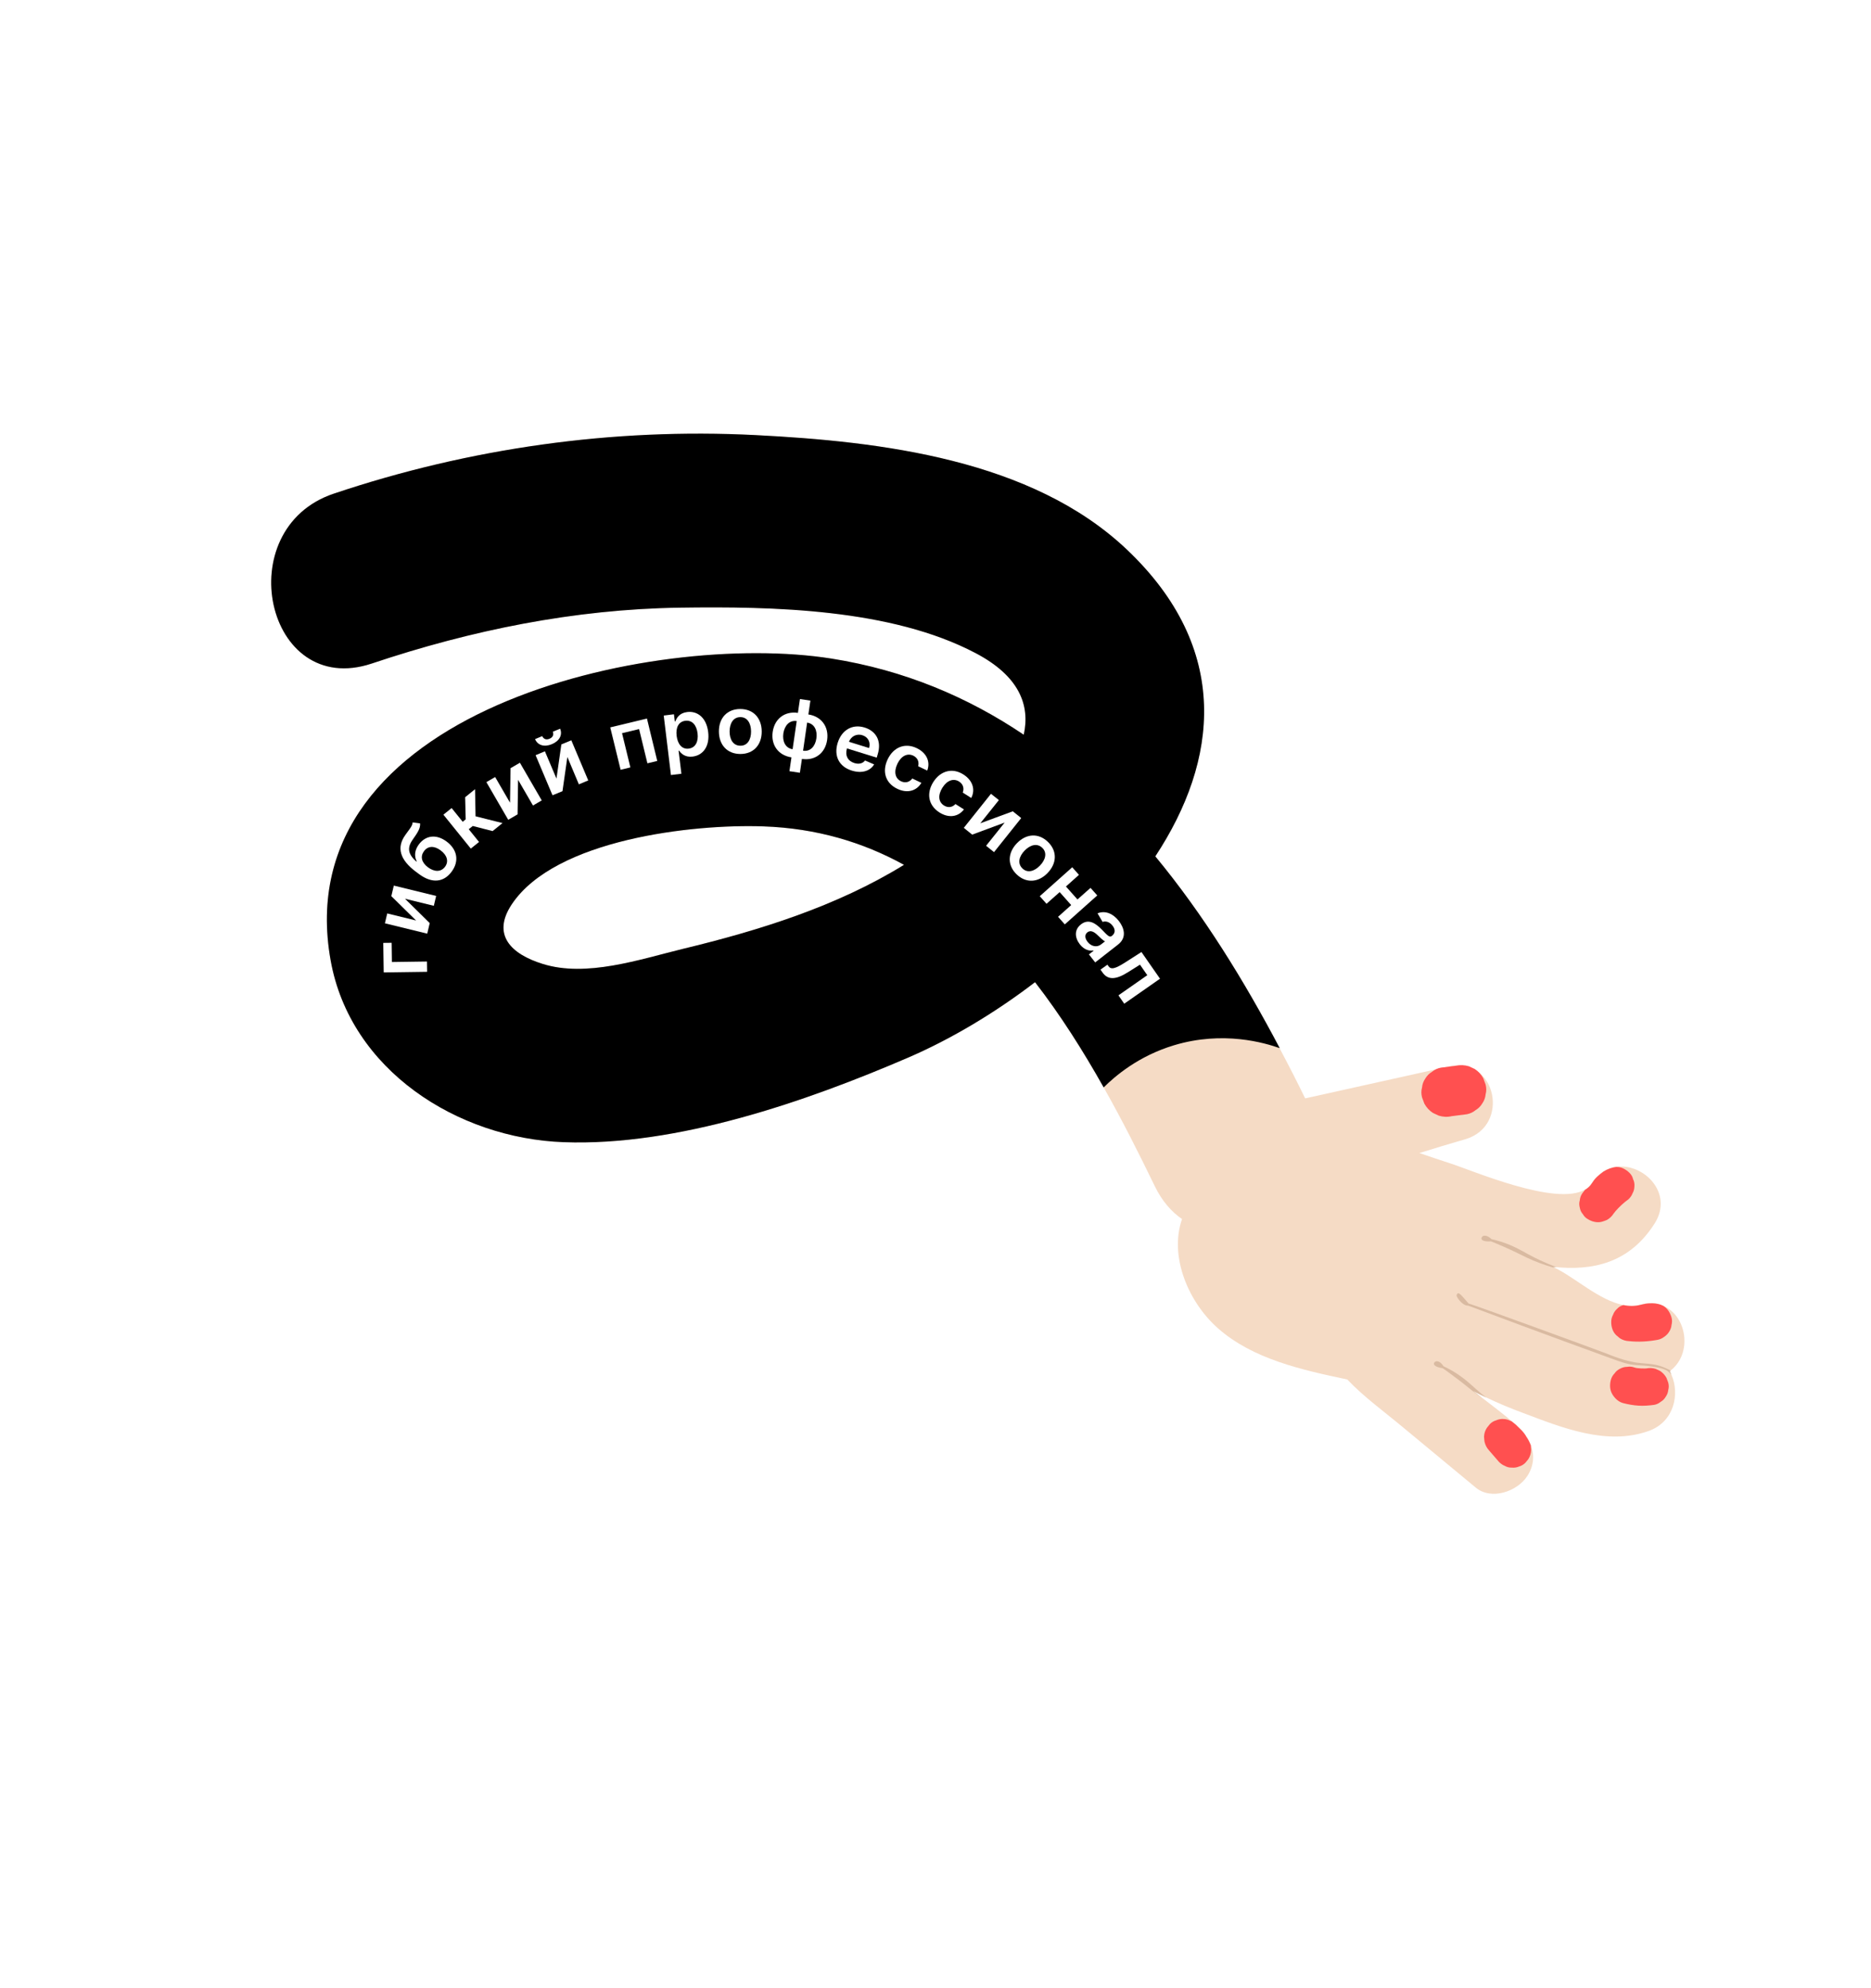 <?xml version="1.0" encoding="UTF-8"?> <svg xmlns="http://www.w3.org/2000/svg" width="336" height="357" viewBox="0 0 336 357" fill="none"><g filter="url(#filter0_d_0_444)"><path d="M49.337 174.493C49.185 173.835 49.046 173.153 48.931 172.483C46.018 156.23 50.582 141.401 62.114 129.623C58.242 129.521 54.519 128.511 51.18 126.63C45.009 123.146 40.51 116.807 38.805 109.247C35.966 96.545 41.391 80.919 57.253 75.619C83.304 66.874 110.23 63.143 137.261 64.525C162.889 65.82 191.728 69.647 211.345 88.235C220.002 96.443 225.531 105.663 227.76 115.644C230.29 126.959 228.469 138.975 222.486 150.802C228.901 159.402 235.033 169.281 241.105 180.803C241.308 181.183 241.501 181.569 241.704 181.948L255.188 178.951C255.981 178.656 256.788 178.441 257.604 178.28C257.818 178.244 258.032 178.207 258.254 178.181L260.924 177.836C261.101 177.811 261.534 177.765 261.568 177.771C263.871 177.5 266.117 177.708 268.257 178.386C268.746 178.54 269.23 178.727 269.7 178.956L270.697 179.432C271.176 179.654 271.64 179.917 272.091 180.204C272.773 180.64 273.305 181.079 273.667 181.387C276.986 183.961 279.315 187.668 280.257 191.91C280.918 194.865 280.862 197.788 280.213 200.497C280.738 200.021 281.304 199.56 281.899 199.139C282.163 198.945 282.428 198.751 282.707 198.577C284.815 197.241 287.155 196.385 289.643 196.038C289.944 195.998 290.253 195.967 290.553 195.944C299.63 195.154 308.449 201.508 310.436 210.399C311.463 215.002 310.586 219.824 307.961 223.967C307.958 223.984 307.948 223.991 307.929 224.006C311.251 226.562 313.659 230.317 314.627 234.616C315.57 238.858 315.095 243.098 313.369 246.763C313.975 255.249 309.09 263.027 300.949 265.936C295.853 267.758 290.847 267.916 286.181 267.265C285.824 268.01 285.415 268.747 284.951 269.45C282.162 273.759 277.299 276.843 271.992 277.659C267.042 278.408 262.281 277.134 258.575 274.074L245.517 263.256C244.654 262.532 243.769 261.838 242.887 261.128C241.097 259.695 239.136 258.131 237.204 256.38C229.304 254.648 219.61 251.968 211.996 245.243C206.846 240.708 203.035 234.301 201.545 227.67C201.038 225.418 200.81 223.156 200.851 220.953C199.714 219.464 198.711 217.831 197.854 216.046C195.345 210.901 192.326 204.834 189.027 199.002C187.319 195.955 185.629 193.137 183.96 190.514C178.941 193.653 173.812 196.374 168.776 198.545C141.937 210.117 120.024 215.405 101.77 214.735C76.028 213.795 54.429 197.249 49.337 174.493Z" fill="white"></path><path d="M275.27 263.05C276.475 261.201 276.572 259.259 275.933 257.525L275.917 257.462C275.71 256.934 275.458 256.426 275.122 255.948C275.118 255.921 275.098 255.935 275.093 255.908L275.089 255.882C274.655 255.249 274.159 254.573 273.522 254.074C273.493 254.035 273.438 254 273.409 253.961C273.349 253.9 273.281 253.828 273.211 253.774C272.987 253.591 272.794 253.431 272.57 253.249C270.887 251.858 269.117 250.472 267.324 249.116C267.268 249.082 267.215 249.03 267.16 248.995C266.634 248.566 266.079 248.159 265.527 247.734C266.305 248.159 267.106 248.552 267.916 248.938C270.072 249.967 272.287 250.892 274.493 251.702C281.562 254.376 289.578 257.623 297.075 254.945C301.673 253.307 302.673 248.304 301.171 244.88C301.166 244.853 301.159 244.843 301.142 244.841C301.064 244.611 300.981 244.416 300.864 244.215C300.93 244.182 300.962 244.143 301.014 244.09C304.963 241.012 303.937 234.357 299.799 232.535C299.743 232.501 299.719 232.488 299.688 232.466C299.54 232.408 299.378 232.331 299.199 232.251C298.578 232.042 297.903 231.964 297.157 232.014L297.05 232.033C296.736 232.036 296.444 232.07 296.11 232.148C296.098 232.173 296.074 232.16 296.047 232.165L295.633 232.257C294.599 232.533 293.59 232.533 292.511 232.315C292.484 232.319 292.484 232.319 292.474 232.326C288.202 231.493 283.792 227.35 280.129 225.602C280.023 225.559 279.926 225.51 279.846 225.463C287.111 226.289 293.67 224.736 298.15 217.678C301.59 212.243 296.21 206.881 291.323 207.509C291.296 207.514 291.26 207.526 291.228 207.503C290.43 207.606 289.666 207.88 288.945 208.334C288.918 208.338 288.879 208.367 288.866 208.391C288.487 208.654 288.139 208.94 287.822 209.247C287.761 209.307 287.71 209.36 287.648 209.421C287.351 209.714 287.087 210.073 286.836 210.469C286.527 210.952 286.132 211.317 285.626 211.613C280.386 214.657 265.324 208.131 261.435 206.895C259.586 206.305 257.728 205.662 255.902 205.041C258.633 204.184 261.376 203.364 264.123 202.57C272.321 200.192 269.69 187.609 261.192 189.498C252.595 191.414 243.983 193.311 235.386 195.228C233.912 192.191 232.364 189.178 230.777 186.193C224.373 174.055 217.082 162.205 208.437 151.755C219.731 134.6 222.159 114.519 203.311 96.65C186.264 80.476 159.19 77.269 136.687 76.126C111.063 74.813 85.233 78.479 60.951 86.636C42.091 92.943 48.701 123.517 67.78 117.139C85.662 111.142 104.14 107.394 123.052 107.113C139.732 106.871 160.99 107.283 176.161 115.253C184.035 119.374 186.025 124.612 184.847 129.927C174.811 123.168 163.413 118.329 150.305 116.253C118.247 111.181 52.344 125.567 60.374 170.441C63.898 190.154 83.145 202.405 102.239 203.092C122.585 203.842 145.752 195.808 164.203 187.855C171.624 184.644 179.498 180.015 186.875 174.361C191.435 180.249 195.511 186.688 199.201 193.259C202.529 199.13 205.547 205.154 208.377 210.983C209.651 213.624 211.345 215.564 213.272 216.897C210.925 223.657 214.45 231.873 219.747 236.526C225.952 242.006 234.695 243.965 242.943 245.7C245.962 248.871 249.643 251.526 252.982 254.312C257.333 257.924 261.678 261.525 266.04 265.13C268.844 267.433 273.483 265.809 275.27 263.05ZM98.425 171.071C92.822 169.328 89.244 165.888 92.903 160.382C100.691 148.695 125.462 145.928 138.138 146.389C147.635 146.725 155.964 149.228 163.343 153.29C151.273 160.741 137.314 165.082 123.654 168.374C115.886 170.271 106.288 173.555 98.425 171.071Z" fill="#F5DBC5"></path><path d="M262.466 189.364C261.56 189.485 260.658 189.589 259.752 189.71C259.143 189.825 258.618 190.074 258.16 190.456C257.654 190.752 257.261 191.161 256.957 191.67C256.621 192.158 256.426 192.693 256.372 193.276C256.213 193.86 256.219 194.444 256.371 195.042C256.513 195.42 256.648 195.789 256.79 196.167C257.163 196.86 257.677 197.418 258.334 197.841C258.676 197.998 259.024 198.165 259.365 198.322C260.128 198.561 260.913 198.604 261.698 198.421C262.603 198.3 263.506 198.196 264.411 198.075C265.02 197.96 265.545 197.711 266.004 197.329C266.51 197.033 266.903 196.624 267.207 196.115C267.542 195.627 267.737 195.092 267.792 194.509C267.951 193.925 267.944 193.341 267.792 192.743C267.65 192.365 267.515 191.996 267.373 191.618C267.001 190.925 266.486 190.367 265.829 189.944C265.488 189.787 265.14 189.62 264.798 189.463C264.025 189.231 263.248 189.198 262.466 189.364Z" fill="#FF5050"></path><path d="M288.702 217.367C287.839 217.608 286.917 217.378 286.178 216.925C285.784 216.716 285.49 216.419 285.263 216.027C284.951 215.683 284.777 215.282 284.699 214.827C284.582 214.4 284.574 213.938 284.707 213.524C284.741 213.076 284.888 212.682 285.137 212.303C285.293 212.083 285.475 211.859 285.647 211.642C286.153 211.346 286.548 210.981 286.857 210.498C287.109 210.102 287.372 209.743 287.669 209.45C287.731 209.39 287.782 209.337 287.844 209.277C288.168 208.979 288.516 208.693 288.888 208.42C288.9 208.396 288.949 208.36 288.966 208.363C289.688 207.909 290.458 207.645 291.25 207.532C291.274 207.545 291.318 207.543 291.344 207.538C292.207 207.524 293.029 208.007 293.633 208.605C293.958 208.925 294.173 209.28 294.271 209.721C294.479 210.127 294.55 210.573 294.513 211.037C294.504 211.496 294.388 211.913 294.175 212.281C294.016 212.699 293.774 213.027 293.457 213.335C292.608 213.943 291.847 214.652 291.164 215.425C291.039 215.562 290.908 215.733 290.787 215.897C290.466 216.404 290.049 216.801 289.538 217.07C289.26 217.184 288.975 217.287 288.702 217.367Z" fill="#FF5050"></path><path d="M298.648 238.585C296.975 238.892 295.218 239.003 293.526 238.811C292.921 238.788 292.383 238.609 291.9 238.299C291.676 238.117 291.459 237.944 291.23 237.735C290.587 237.105 290.329 236.178 290.35 235.303C290.359 234.844 290.475 234.427 290.688 234.059C290.828 233.655 291.072 233.31 291.406 233.005C291.698 232.685 292.08 232.465 292.496 232.356C292.523 232.351 292.523 232.351 292.533 232.344C293.612 232.563 294.621 232.562 295.655 232.287L296.069 232.194C296.196 232.161 296.329 232.139 296.473 232.109C296.731 232.07 296.962 232.036 297.172 232.034C297.918 231.984 298.593 232.062 299.214 232.271C299.393 232.351 299.538 232.425 299.702 232.485C299.727 232.498 299.758 232.52 299.814 232.555C300.516 233.02 300.961 233.81 301.181 234.584C301.303 235.037 301.289 235.47 301.178 235.914C301.144 236.361 300.98 236.753 300.748 237.135C300.515 237.516 300.211 237.8 299.851 238.049C299.496 238.324 299.076 238.512 298.648 238.585Z" fill="#FF5050"></path><path d="M296.6 243.722C296.45 243.742 296.291 243.752 296.141 243.773C296.44 243.749 296.739 243.726 297.031 243.693C296.167 243.768 295.295 243.729 294.441 243.571C294.72 243.623 295.016 243.677 295.295 243.729C295.033 243.68 294.771 243.631 294.514 243.548C294.085 243.394 293.648 243.353 293.21 243.433C292.758 243.433 292.331 243.55 291.913 243.781C291.51 243.971 291.189 244.252 290.933 244.621C290.633 244.931 290.42 245.299 290.295 245.723C290.06 246.574 290.07 247.532 290.524 248.315C290.952 249.042 291.623 249.711 292.467 249.937C293.362 250.171 294.301 250.342 295.231 250.399C296.169 250.465 297.13 250.379 298.052 250.26C298.508 250.183 298.903 249.983 299.251 249.698C299.633 249.478 299.923 249.175 300.148 248.784C300.404 248.414 300.552 248.02 300.592 247.582C300.711 247.148 300.708 246.713 300.586 246.259C300.482 245.974 300.385 245.698 300.271 245.419C299.994 244.898 299.597 244.48 299.107 244.161C298.848 244.034 298.587 243.924 298.328 243.797C297.78 243.626 297.202 243.597 296.6 243.722Z" fill="#FF5050"></path><path d="M272.478 261.524C272.023 261.541 271.606 261.424 271.239 261.211C270.837 261.053 270.492 260.809 270.184 260.491C269.595 259.792 269.004 259.109 268.396 258.424C268.002 257.989 267.732 257.477 267.597 256.883C267.549 256.571 267.532 256.281 267.509 255.982C267.532 255.377 267.71 254.839 268.035 254.358C268.217 254.134 268.39 253.917 268.572 253.693C268.891 253.369 269.272 253.149 269.699 253.032C270.119 252.845 270.547 252.772 271.021 252.802C271.454 252.816 271.871 252.933 272.265 253.142C272.357 253.165 272.463 253.207 272.548 253.281C272.772 253.463 272.965 253.624 273.189 253.806C273.269 253.853 273.326 253.932 273.387 253.993C273.418 254.015 273.454 254.065 273.5 254.106C273.591 254.19 274.114 254.697 274.309 254.901C274.503 255.105 274.785 255.427 275.067 255.914C275.074 255.924 275.074 255.924 275.071 255.941C275.076 255.967 275.095 255.953 275.1 255.98C275.436 256.458 275.688 256.966 275.894 257.494L275.911 257.557C275.93 257.83 275.942 258.093 275.966 258.392C275.938 258.971 275.777 259.511 275.456 260.018C275.274 260.242 275.102 260.459 274.922 260.666C274.586 260.988 274.222 261.21 273.795 261.327C273.395 261.5 272.949 261.571 272.478 261.524Z" fill="#FF5050"></path><path d="M268.754 220.897C267.803 220.976 267.143 220.796 267.054 220.469C267.002 220.296 267.128 220.098 267.258 219.988C267.582 219.751 268.246 219.897 268.833 220.492C269.27 220.594 269.949 220.76 270.744 221.022C272.83 221.709 274.173 222.534 275.394 223.192C276.557 223.833 278.293 224.701 280.58 225.558C280.349 225.532 280.109 225.512 279.878 225.485C280.016 225.55 280.154 225.614 280.289 225.696C278.119 225.1 276.468 224.411 275.355 223.899C274.121 223.326 273.169 222.788 271.148 221.902C270.129 221.457 269.287 221.11 268.754 220.897Z" fill="#D9BAA1"></path><path d="M265.507 247.749C266.06 248.173 266.615 248.581 267.14 249.01C266.628 248.661 266.216 248.345 265.832 248.068C264.751 247.232 263.942 246.498 262.176 245.199C261.295 244.533 260.559 244.001 260.078 243.675C259.115 243.552 258.513 243.224 258.504 242.884C258.506 242.702 258.653 242.533 258.819 242.472C259.176 242.301 259.783 242.594 260.228 243.324C260.634 243.509 261.256 243.822 261.998 244.258C263.875 245.401 265.007 246.471 266.038 247.404C266.527 247.845 267.169 248.37 267.914 248.955C267.086 248.566 266.295 248.166 265.507 247.749Z" fill="#D9BAA1"></path><path d="M300.869 244.242C300.986 244.442 301.069 244.638 301.147 244.867C301.013 244.664 300.833 244.479 300.64 244.319C300.278 244.011 299.749 243.721 298.113 243.442C296.614 243.184 295.639 243.19 294.91 243.121C293.302 243.004 292.157 242.592 290.297 241.905C288.303 241.179 278.375 237.585 264.675 232.443C263.707 232.52 262.664 231.037 262.592 230.713C262.531 230.546 262.669 230.324 262.786 230.238C263.127 230.004 264.155 231.467 264.749 232.072C265.213 232.109 289.067 240.845 289.835 241.172C289.835 241.172 293.042 242.546 295.439 242.733C295.507 242.744 296.114 242.812 296.957 242.872C297.409 242.933 297.778 242.964 297.87 242.987C299.246 243.199 300.323 243.722 301.028 244.11C300.967 244.17 300.928 244.198 300.869 244.242Z" fill="#D9BAA1"></path><path d="M230.819 186.208C224.415 174.069 217.123 162.22 208.479 151.77C219.772 134.615 222.201 114.534 203.352 96.664C186.264 80.475 159.19 77.269 136.688 76.126C111.063 74.813 85.234 78.478 60.952 86.636C42.092 92.943 48.701 123.517 67.781 117.139C85.663 111.142 104.14 107.394 123.052 107.113C139.732 106.871 160.99 107.283 176.162 115.253C184.036 119.373 186.025 124.612 184.847 129.927C174.812 123.168 163.413 118.329 150.305 116.253C118.247 111.181 52.344 125.566 60.375 170.44C63.898 190.153 83.145 202.405 102.239 203.092C122.585 203.842 145.752 195.808 164.203 187.855C171.625 184.643 179.498 180.015 186.876 174.361C191.436 180.249 195.511 186.688 199.202 193.259C201.232 191.241 205.42 187.626 211.82 185.692C220.69 183.018 228.171 185.269 230.819 186.208ZM98.425 171.071C92.822 169.328 89.244 165.888 92.904 160.382C100.691 148.695 125.462 145.927 138.139 146.389C147.635 146.724 155.965 149.228 163.343 153.29C151.273 160.741 137.314 165.082 123.654 168.374C115.886 170.271 106.288 173.555 98.425 171.071Z" fill="black"></path><path d="M71.335 167.289L71.381 170.74L77.673 170.65L77.703 172.499L69.904 172.608L69.828 167.308L71.335 167.289Z" fill="white"></path><path d="M71.277 158.913L71.724 157.017L79.326 158.877L78.907 160.648L73.728 159.379L78.171 163.752L77.725 165.649L70.123 163.788L70.541 162.018L75.721 163.287L71.277 158.913Z" fill="white"></path><path d="M76.441 145.847C76.51 146.762 75.997 147.501 75.085 148.804C74.059 150.28 74.312 151.407 75.772 152.719L75.827 152.649C75.35 151.671 75.485 150.622 76.209 149.638C77.394 148.03 79.306 147.698 81.195 149.103C83.14 150.543 83.498 152.634 82.106 154.515C80.721 156.406 78.626 156.691 76.311 154.994L75.749 154.577C72.788 152.389 72.178 150.181 73.793 147.926C73.948 147.706 74.091 147.511 74.234 147.315C74.727 146.652 75.089 146.16 75.094 145.674L76.441 145.847ZM80.103 150.674C78.93 149.815 77.83 149.897 77.138 150.843C76.445 151.788 76.69 152.861 77.86 153.737C79.047 154.616 80.227 154.581 80.929 153.628C81.621 152.683 81.3 151.546 80.103 150.674Z" fill="white"></path><path d="M80.628 144.284L82.106 143.095L84.094 145.559L84.631 145.12L84.534 141.148L86.311 139.709L86.401 144.576L91.241 145.793L89.464 147.232L85.9 146.316L85.177 146.891L87.026 149.186L85.548 150.375L80.628 144.284Z" fill="white"></path><path d="M92.687 135.936L94.367 134.96L98.288 141.723L96.714 142.637L94.037 138.023L93.949 144.228L92.269 145.203L88.347 138.44L89.922 137.527L92.591 142.131L92.687 135.936Z" fill="white"></path><path d="M101.589 128.847C102.048 129.944 101.487 131.049 100.103 131.627C98.729 132.198 97.544 131.815 97.086 130.718L98.377 130.178C98.57 130.625 99.009 130.936 99.688 130.65C100.366 130.363 100.454 129.846 100.271 129.392L101.589 128.847ZM101.809 131.673L103.601 130.932L106.638 138.133L104.956 138.838L102.89 133.927L102.013 140.063L100.221 140.803L97.184 133.603L98.856 132.904L100.932 137.808L101.809 131.673Z" fill="white"></path><path d="M110.59 128.611L117.181 127.02L119.033 134.638L117.264 135.06L115.77 128.915L112.709 129.652L114.204 135.797L112.452 136.222L110.59 128.611Z" fill="white"></path><path d="M120.194 126.484L122.029 126.255L122.189 127.54L122.296 127.522C122.508 126.929 122.994 126.03 124.403 125.856C126.238 125.626 127.859 126.85 128.176 129.439C128.489 132.001 127.267 133.621 125.388 133.853C124.023 134.025 123.308 133.297 122.944 132.78L122.863 132.793L123.369 136.933L121.49 137.165L120.194 126.484ZM124.685 132.422C125.926 132.266 126.448 131.129 126.271 129.675C126.093 128.222 125.324 127.277 124.076 127.423C122.871 127.568 122.326 128.631 122.513 130.139C122.7 131.646 123.488 132.577 124.685 132.422Z" fill="white"></path><path d="M130.102 129.354C130.09 126.935 131.581 125.312 133.93 125.31C136.278 125.307 137.778 126.922 137.791 129.341C137.803 131.761 136.312 133.383 133.964 133.386C131.615 133.389 130.115 131.774 130.102 129.354ZM135.878 129.342C135.87 127.914 135.237 126.764 133.959 126.767C132.663 126.767 132.027 127.912 132.025 129.347C132.023 130.782 132.668 131.907 133.973 131.9C135.259 131.907 135.886 130.769 135.878 129.342Z" fill="white"></path><path d="M143.131 133.993C140.794 133.641 139.424 131.794 139.761 129.419C140.108 127.038 141.945 125.66 144.292 126.005L144.655 123.522L146.533 123.803L146.171 126.287C148.508 126.639 149.885 128.495 149.538 130.877C149.191 133.259 147.347 134.626 145.01 134.274L144.647 136.758L142.768 136.476L143.131 133.993ZM144.076 127.476C142.741 127.279 141.877 128.32 141.674 129.706C141.48 131.085 142.02 132.334 143.338 132.529L144.076 127.476ZM147.608 130.588C147.812 129.201 147.289 127.955 145.947 127.748L145.219 132.793C146.551 133.008 147.415 131.967 147.608 130.588Z" fill="white"></path><path d="M151.434 131.386C152.152 129.079 154.072 127.958 156.272 128.637C158.165 129.225 159.424 130.881 158.606 133.503L158.445 134.043L153.099 132.383C152.719 133.672 153.257 134.651 154.427 135.014C155.207 135.257 155.906 135.121 156.349 134.555L157.981 135.259C157.259 136.452 155.769 136.926 153.976 136.371C151.659 135.657 150.711 133.727 151.434 131.386ZM157.074 132.318C157.378 131.295 156.907 130.344 155.869 130.019C154.791 129.678 153.816 130.258 153.463 131.195L157.074 132.318Z" fill="white"></path><path d="M160.418 134.331C161.453 132.168 163.513 131.321 165.628 132.335C167.394 133.181 168.124 134.773 167.515 136.366L165.887 135.584C166.079 134.84 165.829 134.088 165.011 133.692C163.966 133.191 162.853 133.706 162.165 135.131C161.475 136.573 161.743 137.779 162.805 138.283C163.55 138.641 164.315 138.472 164.837 137.787L166.465 138.569C165.62 140.004 163.959 140.513 162.145 139.642C159.965 138.601 159.386 136.476 160.418 134.331Z" fill="white"></path><path d="M168.611 138.413C169.892 136.402 172.028 135.801 174.008 137.064C175.665 138.111 176.21 139.778 175.415 141.282L173.893 140.316C174.168 139.602 174.001 138.819 173.24 138.337C172.257 137.715 171.086 138.091 170.246 139.431C169.397 140.778 169.523 141.998 170.513 142.629C171.219 143.078 171.995 143.006 172.587 142.376L174.109 143.341C173.106 144.665 171.399 144.967 169.696 143.878C167.677 142.583 167.349 140.41 168.611 138.413Z" fill="white"></path><path d="M182.883 143.678L184.392 144.894L179.509 151.011L178.084 149.869L181.416 145.704L175.59 147.866L174.081 146.65L178.964 140.534L180.382 141.666L177.049 145.83L182.883 143.678Z" fill="white"></path><path d="M183.613 149.418C185.298 147.669 187.492 147.538 189.182 149.165C190.872 150.791 190.821 153.001 189.136 154.75C187.461 156.492 185.258 156.63 183.56 154.994C181.887 153.37 181.938 151.16 183.613 149.418ZM187.767 153.417C188.759 152.387 189.092 151.117 188.175 150.236C187.243 149.335 185.985 149.715 184.993 150.745C184.001 151.774 183.677 153.037 184.609 153.938C185.533 154.829 186.774 154.446 187.767 153.417Z" fill="white"></path><path d="M192.426 157.18L194.496 159.508L196.84 157.426L198.049 158.787L192.22 163.984L191.01 162.623L193.367 160.517L191.298 158.188L188.934 160.285L187.724 158.924L193.554 153.727L194.763 155.088L192.426 157.18Z" fill="white"></path><path d="M195.115 163.988C196.499 162.897 197.779 163.799 198.876 164.925C199.867 165.948 200.235 166.387 200.659 166.061L200.688 166.04C201.291 165.567 201.339 164.914 200.801 164.222C200.235 163.491 199.533 163.357 199.002 163.535L198.098 161.996C199.477 161.452 200.859 162.022 201.908 163.349C202.854 164.556 203.43 166.307 201.808 167.587L197.68 170.811L196.552 169.376L197.392 168.714L197.356 168.665C196.623 168.795 195.712 168.559 194.924 167.568C193.981 166.344 193.91 164.932 195.115 163.988ZM198.721 167.589L199.451 167.023C199.15 166.942 198.44 166.241 198.077 165.889C197.463 165.298 196.834 164.975 196.28 165.411C195.746 165.833 195.82 166.488 196.307 167.111C196.996 168.009 198.03 168.125 198.721 167.589Z" fill="white"></path><path d="M199.878 171.22L200.033 171.453C200.503 172.134 201.202 171.999 203.061 170.816L205.982 168.945L209.318 173.739L202.893 178.226L201.853 176.726L207.032 173.108L205.721 171.218L203.576 172.565C201.363 173.963 199.94 173.996 198.965 172.584L198.629 172.106L199.878 171.22Z" fill="white"></path></g><defs><filter id="filter0_d_0_444" x="37.084" y="64.244" width="278.019" height="215.625" filterUnits="userSpaceOnUse" color-interpolation-filters="sRGB"><feFlood flood-opacity="0" result="BackgroundImageFix"></feFlood><feColorMatrix in="SourceAlpha" type="matrix" values="0 0 0 0 0 0 0 0 0 0 0 0 0 0 0 0 0 0 127 0" result="hardAlpha"></feColorMatrix><feOffset dx="-1" dy="2"></feOffset><feComposite in2="hardAlpha" operator="out"></feComposite><feColorMatrix type="matrix" values="0 0 0 0 0 0 0 0 0 0 0 0 0 0 0 0 0 0 0.25 0"></feColorMatrix><feBlend mode="normal" in2="BackgroundImageFix" result="effect1_dropShadow_0_444"></feBlend><feBlend mode="normal" in="SourceGraphic" in2="effect1_dropShadow_0_444" result="shape"></feBlend></filter></defs></svg> 
